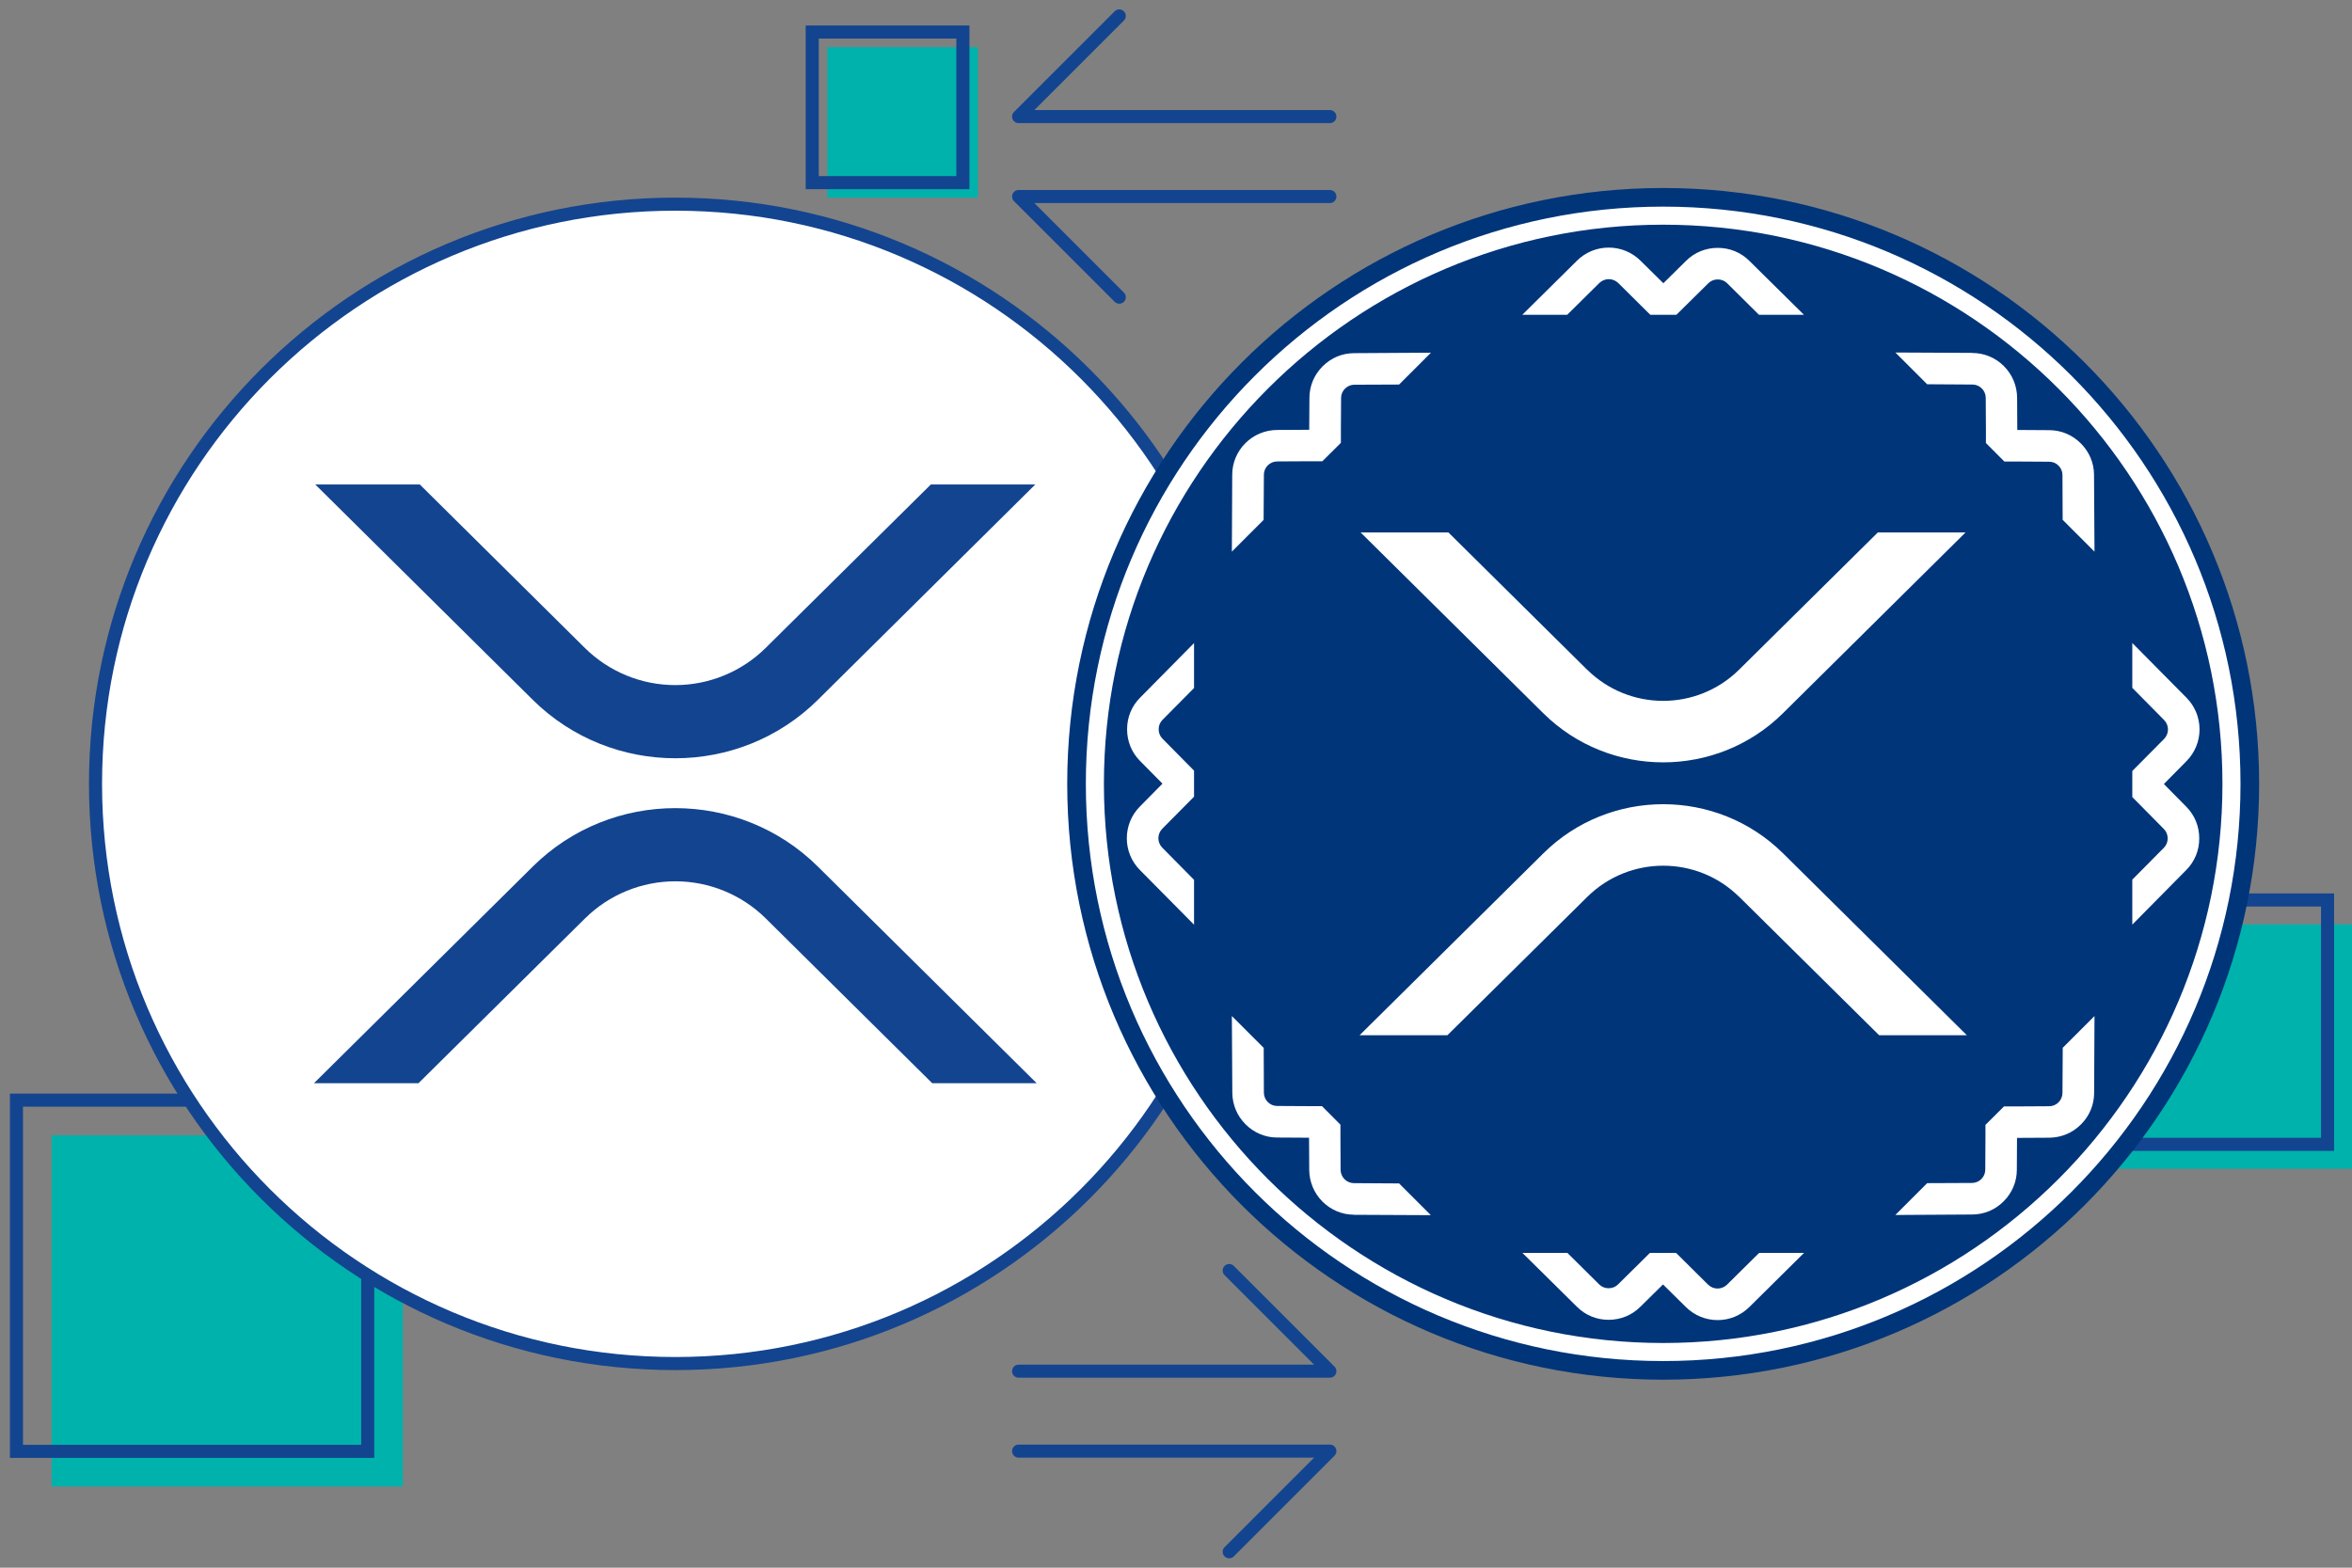 <svg width="180" height="120" viewBox="0 0 180 120" fill="none" xmlns="http://www.w3.org/2000/svg">
<rect x="0" y="0" width="180" height="120" fill="#808080" stroke="none"/>
<g clip-path="url(#clip0_607_164)">
<rect x="161.295" y="70.759" width="18.705" height="18.705" fill="#00B2AC"/>
<rect x="159.424" y="68.889" width="18.705" height="18.705" stroke="#13448F"/>
<rect x="3.947" y="86.9" width="26.883" height="26.883" fill="#00B2AC"/>
<rect x="1.259" y="84.212" width="26.883" height="26.883" stroke="#13448F"/>
<path d="M51.683 104.374C76.189 104.374 96.055 84.507 96.055 60.001C96.055 35.494 76.189 15.628 51.683 15.628C27.176 15.628 7.31 35.494 7.31 60.001C7.31 84.507 27.176 104.374 51.683 104.374Z" fill="white"/>
<path d="M51.683 104.374C76.189 104.374 96.055 84.507 96.055 60.001C96.055 35.494 76.189 15.628 51.683 15.628C27.176 15.628 7.31 35.494 7.31 60.001C7.31 84.507 27.176 104.374 51.683 104.374Z" stroke="#13448F" stroke-linecap="round" stroke-linejoin="round"/>
<path d="M71.235 37.087H79.229L62.593 53.568C56.569 59.533 46.801 59.533 40.772 53.568L24.129 37.087H32.13L44.769 49.607C46.61 51.423 49.092 52.441 51.678 52.441C54.263 52.441 56.745 51.423 58.586 49.607L71.235 37.087Z" fill="#13448F"/>
<path d="M32.027 82.915H24.028L40.772 66.333C46.797 60.368 56.564 60.368 62.593 66.333L79.337 82.915H71.343L58.596 70.294C56.755 68.478 54.273 67.46 51.687 67.46C49.102 67.46 46.62 68.478 44.779 70.294L32.027 82.915Z" fill="#13448F"/>
<path d="M127.284 104.846C152.051 104.846 172.13 84.768 172.13 60.001C172.13 35.233 152.051 15.155 127.284 15.155C102.516 15.155 82.438 35.233 82.438 60.001C82.438 84.768 102.516 104.846 127.284 104.846Z" fill="white"/>
<path d="M127.284 17.199C103.681 17.199 84.483 36.397 84.483 60C84.483 83.602 103.681 102.801 127.284 102.801C150.886 102.801 170.085 83.602 170.085 60C170.085 36.397 150.886 17.199 127.284 17.199ZM150.943 27.019C151.856 27.019 152.718 27.382 153.359 28.024C154.008 28.672 154.364 29.535 154.371 30.447L154.385 32.912L156.823 32.927C157.742 32.927 158.597 33.29 159.246 33.939C159.894 34.587 160.257 35.442 160.257 36.354L160.293 42.227L157.856 39.789L157.842 36.354C157.842 36.084 157.728 35.827 157.542 35.642C157.35 35.449 157.101 35.343 156.83 35.343L154.407 35.328H153.395L151.984 33.91V32.898L151.97 30.447C151.97 30.183 151.856 29.919 151.67 29.734C151.478 29.542 151.221 29.435 150.958 29.435L147.487 29.413L145.057 26.983L150.95 27.012L150.943 27.019ZM120.692 19.95C121.34 19.308 122.203 18.952 123.115 18.952C124.027 18.952 124.896 19.308 125.545 19.95L127.298 21.681L129.03 19.971C129.678 19.322 130.541 18.973 131.46 18.973C132.379 18.973 133.234 19.322 133.883 19.971L138.059 24.097H134.617L132.18 21.681C131.987 21.489 131.731 21.389 131.46 21.389C131.189 21.389 130.932 21.489 130.74 21.681L129.016 23.384L128.296 24.097H126.3L125.581 23.384L123.842 21.66C123.649 21.474 123.393 21.368 123.122 21.368C122.851 21.368 122.595 21.474 122.402 21.66L119.937 24.097H116.502L120.692 19.95ZM121.476 51.27C124.697 54.441 129.864 54.441 133.085 51.27L143.71 40.758H150.423L136.448 54.598C131.389 59.608 123.179 59.608 118.112 54.598L104.13 40.758H110.85L121.469 51.27H121.476ZM91.381 52.667L88.965 55.104C88.773 55.296 88.673 55.553 88.673 55.824C88.673 56.094 88.773 56.351 88.965 56.543L90.668 58.268L91.381 58.988V60.983L90.668 61.703L88.944 63.442C88.759 63.634 88.652 63.891 88.652 64.162C88.652 64.432 88.759 64.689 88.944 64.881L91.381 67.347V70.782L87.234 66.592C86.592 65.943 86.236 65.081 86.236 64.169C86.236 63.256 86.592 62.387 87.234 61.739L88.965 59.985L87.255 58.254C86.606 57.605 86.257 56.743 86.257 55.824C86.257 54.904 86.606 54.049 87.255 53.401L91.381 49.225V52.667ZM94.303 36.34C94.303 35.428 94.666 34.566 95.308 33.924C95.949 33.283 96.819 32.919 97.731 32.912L100.196 32.898L100.211 30.461C100.211 29.542 100.574 28.686 101.223 28.038C101.871 27.389 102.726 27.033 103.639 27.033L109.511 26.997L107.073 29.435L103.646 29.449C103.375 29.449 103.118 29.563 102.933 29.748C102.741 29.941 102.634 30.19 102.634 30.461L102.619 32.884V33.896L101.201 35.307H100.189L97.738 35.321C97.474 35.321 97.21 35.435 97.025 35.62C96.833 35.813 96.726 36.069 96.726 36.333L96.705 39.796L94.275 42.227L94.303 36.333V36.34ZM103.624 92.981C102.712 92.981 101.85 92.617 101.208 91.976C100.567 91.334 100.204 90.465 100.196 89.553L100.182 87.087L97.745 87.073C96.826 87.073 95.971 86.709 95.322 86.061C94.674 85.412 94.317 84.557 94.31 83.645L94.275 77.773L96.712 80.21L96.726 83.645C96.726 83.916 96.84 84.172 97.025 84.358C97.218 84.55 97.467 84.657 97.738 84.657L100.161 84.671H101.173L102.584 86.089V87.101L102.598 89.553C102.598 89.816 102.712 90.08 102.897 90.265C103.083 90.451 103.346 90.565 103.61 90.565L107.073 90.586L109.504 93.016L103.61 92.988L103.624 92.981ZM133.876 100.05C133.227 100.691 132.365 101.048 131.453 101.048C130.541 101.048 129.671 100.691 129.023 100.05L127.27 98.318L125.538 100.028C124.889 100.677 124.027 101.026 123.108 101.026C122.188 101.026 121.333 100.677 120.685 100.028L116.509 95.902H119.951L122.388 98.318C122.58 98.511 122.837 98.61 123.108 98.61C123.379 98.61 123.635 98.511 123.828 98.318L125.552 96.615L126.272 95.902H128.267L128.987 96.615L130.726 98.34C130.918 98.525 131.175 98.632 131.446 98.632C131.716 98.632 131.973 98.525 132.165 98.34L134.631 95.902H138.066L133.876 100.05ZM133.092 68.644C129.871 65.473 124.704 65.473 121.483 68.644L110.772 79.241H104.052L118.119 65.316C123.179 60.306 131.389 60.306 136.455 65.316L150.523 79.241H143.81L133.099 68.644H133.092ZM160.265 83.659C160.265 84.571 159.901 85.434 159.253 86.075C158.604 86.724 157.742 87.08 156.83 87.087L154.364 87.101L154.35 89.538C154.35 90.458 153.986 91.313 153.338 91.961C152.689 92.61 151.834 92.966 150.922 92.966L145.05 93.002L147.487 90.565L150.922 90.55C151.193 90.55 151.449 90.436 151.635 90.251C151.82 90.066 151.934 89.809 151.934 89.538L151.948 87.115V86.104L153.366 84.692H154.378L156.83 84.678C157.101 84.678 157.357 84.564 157.542 84.379C157.728 84.194 157.842 83.93 157.842 83.666L157.863 80.203L160.293 77.773L160.265 83.666V83.659ZM167.313 66.599L163.186 70.775V67.333L165.602 64.895C165.795 64.703 165.894 64.447 165.894 64.176C165.894 63.905 165.795 63.648 165.602 63.456L163.899 61.731L163.186 61.012V59.016L163.899 58.297L165.624 56.558C165.809 56.365 165.916 56.109 165.916 55.838C165.916 55.567 165.809 55.31 165.624 55.118L163.186 52.652V49.218L167.334 53.408C167.975 54.056 168.332 54.919 168.332 55.831C168.332 56.743 167.975 57.612 167.334 58.261L165.602 60.014L167.313 61.746C167.961 62.394 168.31 63.256 168.31 64.176C168.31 65.095 167.961 65.95 167.313 66.599Z" fill="#00357A"/>
<path d="M127.284 14.391C102.092 14.391 81.675 34.808 81.675 60C81.675 85.192 102.092 105.609 127.284 105.609C152.476 105.609 172.893 85.192 172.893 60C172.893 34.808 152.476 14.391 127.284 14.391ZM127.284 104.183C102.883 104.183 83.1 84.4 83.1 60C83.1 35.599 102.883 15.816 127.284 15.816C151.685 15.816 171.467 35.599 171.467 60C171.467 84.4 151.685 104.183 127.284 104.183Z" fill="#00357A"/>
<path d="M85.659 22.747L77.954 15.043L101.775 15.043" stroke="#13448F" stroke-miterlimit="10" stroke-linecap="round" stroke-linejoin="round"/>
<path d="M85.659 1.219L77.954 8.924L101.775 8.924" stroke="#13448F" stroke-miterlimit="10" stroke-linecap="round" stroke-linejoin="round"/>
<path d="M94.071 97.254L101.775 104.958L77.954 104.958" stroke="#13448F" stroke-miterlimit="10" stroke-linecap="round" stroke-linejoin="round"/>
<path d="M94.071 118.782L101.775 111.077L77.954 111.077" stroke="#13448F" stroke-miterlimit="10" stroke-linecap="round" stroke-linejoin="round"/>
<rect x="63.313" y="3.604" width="11.53" height="11.53" fill="#00B2AC"/>
<rect x="62.16" y="2.451" width="11.53" height="11.53" stroke="#13448F"/>
</g>
<defs>
<clipPath id="clip0_607_164">
<rect width="180" height="120" fill="white"/>
</clipPath>
</defs>
</svg>
